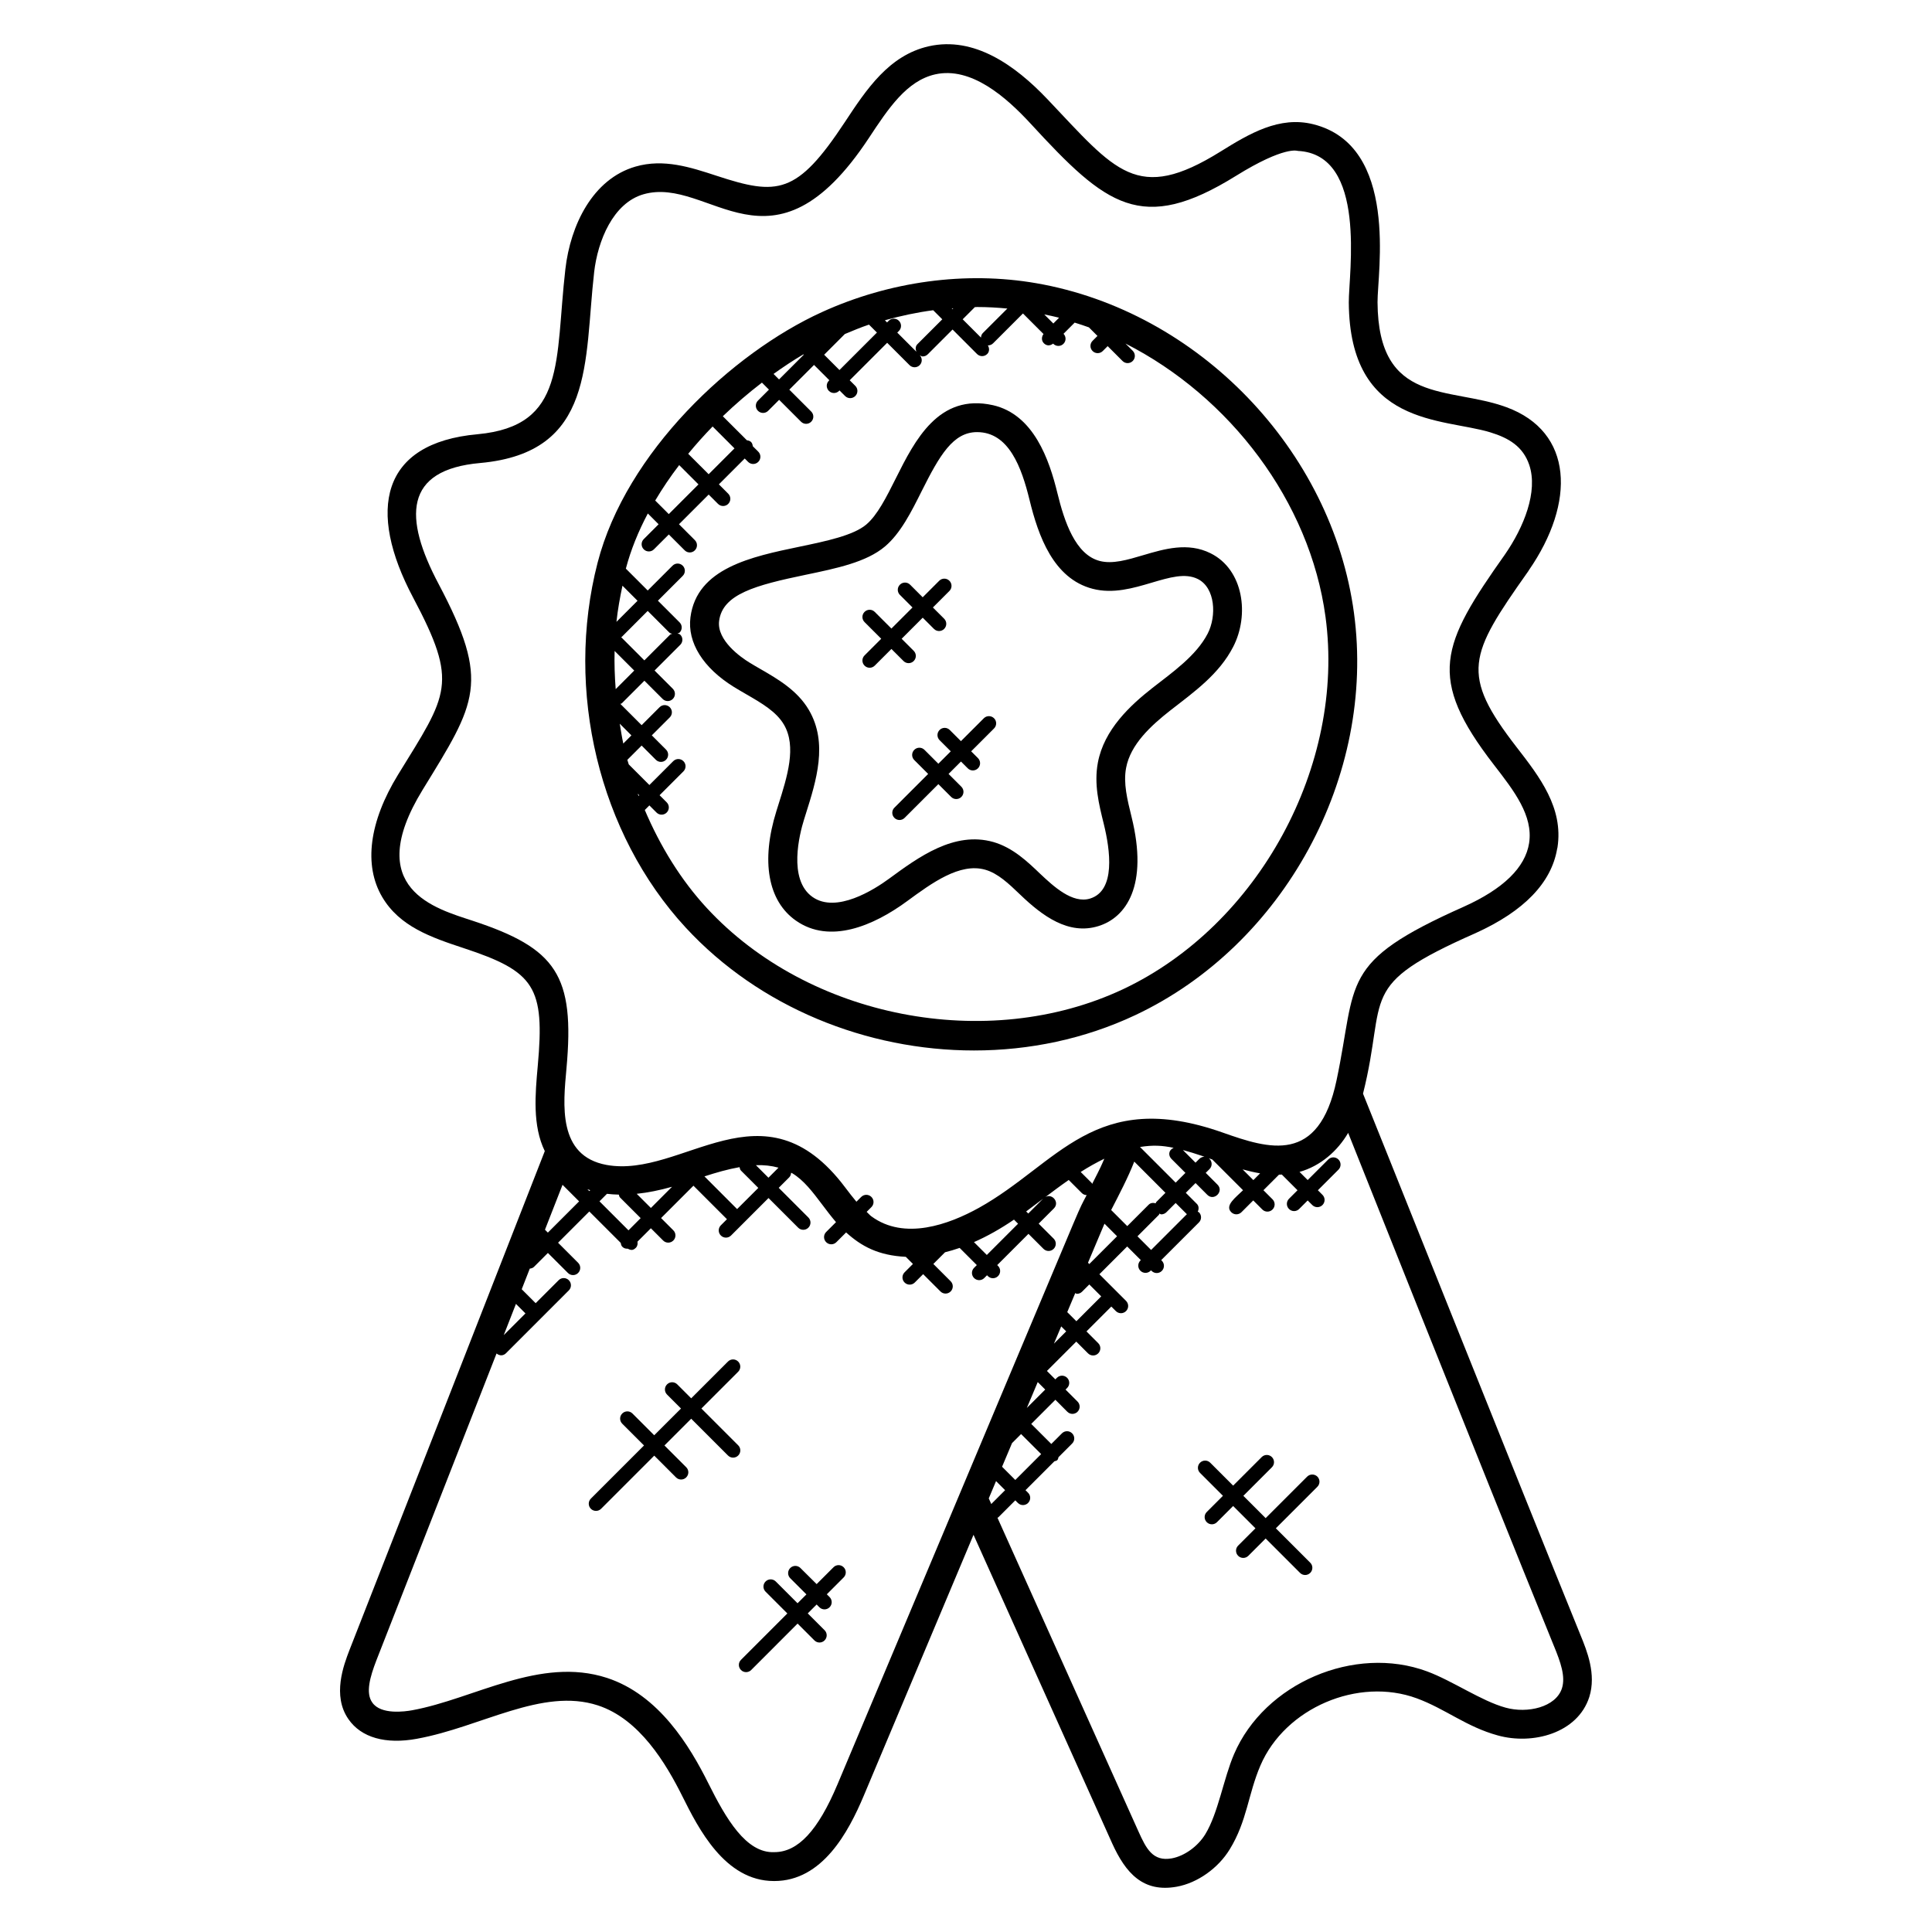 <?xml version="1.0" encoding="UTF-8"?>
<!-- Uploaded to: SVG Repo, www.svgrepo.com, Generator: SVG Repo Mixer Tools -->
<svg fill="#000000" width="800px" height="800px" version="1.1" viewBox="144 144 512 512" xmlns="http://www.w3.org/2000/svg">
 <g>
  <path d="m502.82 306.46c-5.832-43.199-41.227-79.953-84.176-87.402-18.703-3.246-38.891-0.52-56.848 7.664-23.816 10.848-51.871 37.137-59.426 66.395-8.754 33.906 0.406 71.871 23.352 96.707 19.52 21.129 47.969 32.562 76.402 32.562 14.648 0 29.289-3.039 42.703-9.352 39.438-18.551 63.824-63.375 57.992-106.57zm-79.676-76.73-2.406-2.406c1.312 0.281 2.633 0.527 3.93 0.871zm-18.68 2.527c-0.336 0.336-0.465 0.77-0.496 1.207l-4.848-4.848 3.223-3.223c0.207 0 0.406-0.031 0.602-0.031 2.688 0 5.359 0.152 8.016 0.406zm-17.328 2.938c-0.559 0.559-0.559 1.32-0.289 2.008l-5.062-5.062 0.434-0.434c0.75-0.75 0.75-1.953 0-2.695-0.75-0.75-1.953-0.75-2.703 0l-0.434 0.434-0.574-0.574c4.223-1.176 8.488-2.09 12.801-2.656l2.406 2.406zm-30.23 2.711 0.098 0.098-6.551 6.551-1.457-1.457c2.637-1.895 5.285-3.644 7.91-5.191zm10.984-5.383c2.113-0.879 4.231-1.777 6.398-2.496l2.106 2.106-9.93 9.93-4.055-4.055zm28.336-6.793c0.129-0.008 0.258-0.016 0.398-0.023l-0.207 0.207zm-63.379 31.297 5.801 5.801-6.848 6.848-5.418-5.418c2.059-2.504 4.219-4.918 6.465-7.231zm-8.855 10.23 5.113 5.113-7.871 7.871-3.594-3.594c1.91-3.219 4.031-6.363 6.352-9.391zm-11.008 87.082 0.414 0.414-0.176 0.176c-0.078-0.211-0.16-0.391-0.238-0.59zm-4.742-18.551 3.09 3.098-2.152 2.16c-0.379-1.738-0.645-3.5-0.938-5.258zm-1.363-19.281 5.199 5.199-4.914 4.922c-0.254-3.375-0.379-6.731-0.285-10.121zm1.73-3.656c0.055-0.039 0.121-0.023 0.168-0.07l6.871-6.879 5.746 5.746c0.207 0.207 0.488 0.223 0.75 0.312-0.191 0.09-0.414 0.078-0.574 0.238l-6.809 6.809zm-1.242-4.055c0.344-3.223 0.922-6.406 1.594-9.578l3.992 3.992zm23.961 75.855c-6.945-7.519-12.367-16.418-16.449-25.992l1.215-1.215 1.887 1.887c0.75 0.75 1.953 0.75 2.703 0s0.75-1.953 0-2.703l-1.887-1.887 6.32-6.32c0.75-0.75 0.75-1.953 0-2.703s-1.953-0.75-2.703 0l-6.32 6.32-5.473-5.473c-0.113-0.406-0.258-0.793-0.367-1.199l3.785-3.785 3.769 3.769c0.75 0.75 1.953 0.75 2.695 0 0.75-0.75 0.75-1.953 0-2.703l-3.769-3.769 4.762-4.762c0.75-0.75 0.75-1.953 0-2.695-0.75-0.75-1.953-0.75-2.703 0l-4.754 4.754-5.633-5.633c0.121-0.078 0.266-0.055 0.375-0.152l5.992-5.992 4.832 4.832c0.75 0.75 1.953 0.75 2.695 0 0.75-0.75 0.75-1.953 0-2.703l-4.832-4.832 6.809-6.809c0.75-0.75 0.75-1.953 0-2.695-0.207-0.207-0.488-0.223-0.75-0.312 0.191-0.09 0.414-0.078 0.574-0.238 0.75-0.75 0.75-1.953 0-2.703l-5.746-5.746 6.578-6.578c0.75-0.75 0.75-1.953 0-2.703s-1.953-0.75-2.703 0l-6.578 6.578-5.793-5.793c1.312-4.969 3.305-9.871 5.824-14.617l2.856 2.856-3.938 3.938c-0.75 0.75-0.75 1.953 0 2.703s1.953 0.75 2.703 0l3.938-3.938 4.207 4.207c0.75 0.75 1.953 0.75 2.695 0 0.75-0.75 0.75-1.953 0-2.703l-4.207-4.207 7.871-7.871 2.473 2.473c0.75 0.75 1.953 0.75 2.703 0s0.75-1.953 0-2.703l-2.473-2.473 6.848-6.848 0.887 0.887c0.75 0.75 1.953 0.75 2.703 0s0.75-1.953 0-2.703l-1.449-1.441c-0.055-0.398-0.152-0.809-0.457-1.113-0.305-0.305-0.719-0.414-1.113-0.465l-6.375-6.367c3.344-3.223 6.824-6.191 10.367-8.91l1.855 1.855-2.91 2.91c-0.75 0.75-0.75 1.953 0 2.703s1.953 0.75 2.703 0l2.91-2.91 5.801 5.801c0.75 0.75 1.953 0.75 2.695 0 0.75-0.75 0.75-1.953 0-2.695l-5.801-5.801 6.551-6.551 4.055 4.055-0.121 0.121c-0.75 0.75-0.75 1.953 0 2.703s1.953 0.75 2.695 0l0.121-0.121 1.48 1.48c0.75 0.75 1.953 0.75 2.703 0s0.75-1.953 0-2.695l-1.48-1.48 9.93-9.93 5.922 5.922c0.75 0.75 1.953 0.75 2.695 0 0.727-0.727 0.711-1.863 0.039-2.609 0.25 0.113 0.473 0.305 0.742 0.305 0.488 0 0.977-0.184 1.352-0.559l6.578-6.578 6.481 6.488c0.75 0.75 1.953 0.75 2.703 0 0.633-0.633 0.609-1.566 0.16-2.305 0.016 0 0.031 0.023 0.055 0.023 0.488 0 0.977-0.184 1.352-0.559l7.902-7.902 5.449 5.449c-0.559 0.75-0.574 1.777 0.098 2.449 0.633 0.633 1.512 0.801 2.449 0.098l0.047 0.047c0.75 0.75 1.953 0.75 2.695 0 0.734-0.734 0.734-1.91 0.016-2.656l2.953-2.961c1.258 0.406 2.527 0.793 3.769 1.258l2.273 2.273-1.297 1.297c-0.75 0.75-0.75 1.953 0 2.703s1.953 0.75 2.703 0l1.297-1.297 3.938 3.938c0.75 0.75 1.953 0.75 2.703 0s0.75-1.953 0-2.703l-1.922-1.922c27.641 14.047 48.887 41.832 53.016 72.457 5.305 39.336-17.77 81.746-53.688 98.664-35.934 16.875-83.324 7.648-110.26-21.512z"/>
  <path d="m464.83 290.63c-6.031-3.016-12.312-1.145-17.863 0.496-4.191 1.246-8.145 2.418-11.527 1.535-6.473-1.68-9.391-10.488-11.215-17.977-2.152-8.832-6.266-20.855-17.105-23.312h-0.016c-14.344-3.191-20.648 9.305-25.68 19.352-2.527 5.047-4.914 9.809-7.871 12.297-3.426 2.887-10.664 4.398-17.656 5.856-12.77 2.656-27.234 5.672-28.922 18.711-0.855 6.688 3.344 13.406 11.512 18.457 1.062 0.656 2.16 1.289 3.25 1.922 4.121 2.383 8.008 4.625 10.023 8.082 3.391 5.809 0.895 13.711-1.52 21.344l-0.488 1.559c-4.137 13.242-2.25 23.824 5.176 29.023 8.969 6.281 20.512 1.414 29.434-5.137 6.566-4.816 14.008-10.281 20.746-8.352 3.367 0.961 6.223 3.695 9.238 6.586 5.914 5.688 12.84 10.801 20.746 8.352 7.297-2.25 13.32-10.68 8.777-28.969-1.129-4.582-2.207-8.91-1.441-12.953 1.16-6.223 6.559-11.176 11.68-15.199 6.441-5.008 12.984-9.648 16.711-16.914 4.32-8.375 2.777-20.391-5.988-24.758zm-0.777 21.27c-3.008 5.856-9.398 10.312-14.633 14.398-5.879 4.609-12.832 11.031-14.473 19.801-1.062 5.672 0.266 11.016 1.551 16.191 1.719 6.969 3.231 17.727-3.625 19.84-4.68 1.418-9.688-3.246-13.223-6.574-3.391-3.246-7.231-6.922-12.41-8.418-10.359-2.93-19.785 3.969-27.633 9.727-3.992 2.93-13.984 9.258-20.273 4.848-6.602-4.617-3.406-16.855-2.266-20.496l0.48-1.535c2.777-8.793 5.93-18.762 0.832-27.496-3.039-5.207-8.223-8.207-12.793-10.848-1.031-0.594-2.07-1.191-3.062-1.809-2.039-1.258-8.617-5.762-7.953-10.984 0.918-7.121 9.664-9.457 22.902-12.215 8.289-1.727 16.113-3.352 21.023-7.488 4.16-3.504 7.016-9.207 9.77-14.719 4.769-9.52 8.328-15.609 14.664-15.609 8.434 0 11.801 9.375 13.902 17.961 2.328 9.559 6.328 20.863 16.719 23.559 5.441 1.418 10.84-0.191 15.602-1.602 4.801-1.418 8.938-2.656 12.289-0.984 4.625 2.328 5.008 9.781 2.609 14.453z"/>
  <path d="m254.54 604.78c16.977-3.09 33.129-13.625 47.879-8.84 11.105 3.617 18.121 15.496 22.426 24.113 4.199 8.398 11.223 22.441 24.25 22.441h0.098c12.719 0 19.625-12.902 23.719-22.617 0.023-0.055 29.082-69.137 29.082-69.137l36.738 81.754c3.602 7.945 8.238 13.121 17.152 11.496 5.457-0.992 10.969-4.894 14.023-9.922 4.594-7.496 4.84-14.566 8.121-22.199 6.535-15.238 25.906-23.527 41.48-17.777 7.633 2.824 13.074 7.527 21.426 9.816 9.258 2.574 21.168-0.586 24.25-10.191 1.902-6.055-0.641-12.266-2.32-16.367-16.367-40.25-56.801-141.59-57.648-143.52 6.602-26.234-2.031-28.473 29.832-42.543 12.824-5.809 20.07-13.32 21.609-22.32 0.023-0.137 0.078-0.266 0.098-0.406 1.594-10.504-4.719-18.656-10.824-26.535-15.055-19.441-12.625-24.41 2.902-46.395l0.199-0.281v-0.008l0.008-0.008c0.055-0.078 0.09-0.152 0.137-0.23 12.383-17.93 11.855-36.664-5.977-43.199-15.184-5.566-33.961-0.441-34.137-27.793-0.055-7.742 5.793-41.504-17.055-47.191h-0.008c-8.953-2.223-16.875 2.473-24.512 7.223-22.234 13.855-27.84 5.168-45.906-13.855l-0.09-0.09c-8.457-8.887-19.305-16.633-31.344-13.938-10.566 2.391-16.52 11.406-22.266 20.121-12.688 19.223-17.824 19.512-33.984 14.199-6.894-2.258-14.016-4.594-21.48-2.434-11.367 3.289-17.25 15.535-18.586 27.168-2.801 24.258 0.359 41.559-23.25 43.762-25.734 2.289-29.336 20.258-17.113 43.266 12.16 22.906 9.215 25.504-3.984 46.961-7.656 12.48-9.152 23.984-4.207 32.395 4.617 7.856 12.984 10.719 21.602 13.566 18.848 6.207 21.527 10.312 19.633 31.199-0.68 7.512-1.426 15.848 1.863 22.594-15.754 40.336-32.395 82.793-51.762 132.22-1.504 3.914-4.641 12.07-0.266 18.328 3.375 4.875 9.824 6.723 18.191 5.18zm84.801-140.36-8.656-8.664c3.09-1.008 6.231-1.91 9.305-2.449 0.082 0.32 0.129 0.664 0.383 0.918l4.586 4.586zm-28.785 5.633-7.688-7.688 1.984-1.992c1.008 0.121 2.062 0.191 3.144 0.215 0.09 0.258 0.105 0.551 0.312 0.754l5.473 5.473zm-22.133-0.168c1.551-3.969 3.106-7.93 4.656-11.902l4.391 4.391-8.281 8.281zm11.238-10.727c0.25 0.09 0.504 0.168 0.762 0.25l-0.25 0.25zm13.074 1.215c2.914-0.305 6.023-0.918 9.359-1.863l-5.602 5.613zm31.59-7.586c2.09-0.082 4.082 0.137 5.984 0.656l-2.664 2.664zm68.418 14.41c0.023 0.023 0.008 0.055 0.031 0.078l1.023 1.023-8.281 8.281-3.406-3.406c3.496-1.531 7.047-3.531 10.633-5.977zm3.199-2.152 3.688-2.769c0.266-0.199 0.535-0.398 0.793-0.602l-3.922 3.922zm-12.543-0.945c-7.953 4.406-19.727 8.695-28.488 2.231-0.449-0.328-0.816-0.801-1.238-1.176l1.258-1.258c0.75-0.75 0.75-1.953 0-2.695-0.75-0.75-1.953-0.75-2.703 0l-1.266 1.266c-1.008-1.199-1.992-2.473-2.992-3.801-21.695-28.863-43.016-2.258-63.25-5.953-12.984-2.406-11.465-15.992-10.602-25.551 2.246-24.719-2.664-31.832-24.855-39.152-9.719-3.207-29.402-8.383-13.258-34.711 14.199-23.145 18.09-28.344 4.231-54.535-9.305-17.543-9.258-30.289 11.039-32.066 30.527-2.777 27.465-26.953 30.176-50.527l-0.004-0.008c0.961-8.359 5.016-18.359 13.082-20.68 17.551-5.023 33.977 24.09 59.73-14.914 5.144-7.793 10-15.152 17.57-16.863 9.527-2.129 18.793 5.992 25.383 13.152 19.895 21.617 29.258 29.32 54.336 13.742 12.93-8.023 16.367-6.609 16.367-6.609 18.488 0.871 13.48 32.512 13.527 40.16 0.215 32.953 24.887 30.578 37.488 34.418 4.93 1.504 8.68 3.754 10.336 8.641 2.375 7.047-1.426 16.504-6.465 23.762-16.914 23.93-20.801 32.57-2.879 55.738 5.352 6.914 10.398 13.434 9.312 20.688-1.008 6.496-6.84 12.184-17.352 16.906-33.258 14.801-28.113 19.688-33.68 45.961-4.703 22.465-17.902 18.207-30.191 13.871-33.973-11.996-43.621 8.285-64.613 19.965zm51.047-12.977 3.703 3.703-2.586 2.586-9.449-9.449c3.434-0.543 5.809-0.414 8.922 0.223-1.5 0.691-1.406 2.121-0.59 2.938zm-3.328 14.824c0.09-0.09 0.07-0.23 0.137-0.336 0.176 0.055 0.32 0.207 0.496 0.207 0.488 0 0.977-0.191 1.352-0.559l2.457-2.457 2.922 2.922c0.016 0.016 0.047 0.008 0.07 0.031l-9.496 9.496-3.617-3.617zm-0.711-3.383c-0.09 0.09-0.07 0.23-0.137 0.328-0.648-0.191-1.336-0.152-1.848 0.352l-5.688 5.688-4.266-4.266c2.106-4.07 4.566-8.801 6.121-12.832l8.266 8.273zm27.535-7.617-1.793 1.793-2.84-2.84c1.531 0.426 3.082 0.785 4.633 1.047zm-41.285-3.879c-0.734 1.672-0.801 1.984-3.231 6.688-0.055-0.078-0.039-0.184-0.105-0.25l-2.93-2.922c2.07-1.324 4.152-2.492 6.266-3.516zm-0.113 17.578 0.16-0.352 3.328 3.328-7.359 7.359-0.344-0.344zm-7.594 18.039c0.16 0.047 0.289 0.191 0.449 0.191 0.488 0 0.977-0.184 1.352-0.559l1.922-1.922 3.16 3.16-6.586 6.586-2.418-2.418zm-3.719 8.824 1.32 1.32-3.246 3.246zm-7.848 18.617 1.625-3.863 1.984 1.984-4.871 4.871c0.422-1 0.852-2 1.262-2.992zm-5.184 12.312 2.398-2.398 5.32 5.312-6.856 6.856-3.504-3.504c0.887-2.082 1.766-4.172 2.641-6.266zm-6.168 14.652c0.641-1.527 1.281-3.055 1.93-4.582l2.398 2.406-3.664 3.664zm149.79 39.148c1.742 4.25 3.098 8.031 2.113 11.168-1.609 5.023-9.152 6.754-14.945 5.137-6.406-1.754-14.023-7.098-20.809-9.609-19.199-7.106-43.09 3.137-51.145 21.93-2.777 6.449-4.199 15.633-7.625 21.23-1.953 3.207-5.519 5.777-8.879 6.391-5.039 0.902-6.777-2.586-8.832-7.137l-37.367-83.137c0.07-0.055 0.16-0.031 0.215-0.09l4.512-4.512 0.688 0.688c0.75 0.75 1.953 0.75 2.703 0s0.75-1.953 0-2.695l-0.688-0.688 7.656-7.656c0.266-0.09 0.566-0.105 0.777-0.32 0.215-0.215 0.23-0.504 0.32-0.777l3.609-3.609c0.75-0.75 0.75-1.953 0-2.703s-1.953-0.75-2.703 0l-2.816 2.816-5.32-5.312 6.398-6.398 3.168 3.176c0.75 0.75 1.953 0.75 2.703 0s0.75-1.953 0-2.703l-3.176-3.176 0.418-0.418c0.75-0.75 0.75-1.953 0-2.703s-1.953-0.75-2.703 0l-0.418 0.418-2.231-2.231 7.777-7.777 3.113 3.113c0.75 0.75 1.953 0.75 2.703 0s0.75-1.953 0-2.703l-3.113-3.113 6.586-6.586 1.199 1.199c0.75 0.75 1.953 0.75 2.703 0s0.75-1.953 0-2.703l-7.062-7.062 7.359-7.359 3.617 3.617-0.113 0.113c-0.75 0.75-0.75 1.953 0 2.703s1.953 0.75 2.703 0l0.113-0.113 0.16 0.16c0.75 0.75 1.953 0.75 2.703 0s0.75-1.953 0-2.703l-0.16-0.16 9.992-9.984c0.75-0.75 0.75-1.953 0-2.703-0.082-0.082-0.215-0.062-0.312-0.129 0.32-0.703 0.336-1.52-0.246-2.098l-2.922-2.922 2.586-2.586 3.121 3.121c1.77 1.77 4.488-0.91 2.695-2.703l-3.121-3.121 1.008-1c0.75-0.75 0.75-1.953 0-2.703s-1.953-0.75-2.703 0l-1.008 1-3.344-3.344c1.641 0.441 3.297 0.945 4.945 1.512 0.953 0.328 1.902 0.656 2.84 0.992l8.152 8.145c-1.902 1.902-4.93 4.016-3.121 5.824 0.75 0.75 1.953 0.75 2.703 0l3.121-3.121 2.406 2.406c0.75 0.75 1.953 0.75 2.703 0s0.75-1.953 0-2.703l-2.406-2.406 4.121-4.121c0.25 0 0.504-0.016 0.75-0.031l4.16 4.16-2.258 2.258c-0.75 0.75-0.75 1.953 0 2.703s1.953 0.75 2.695 0l2.258-2.258 1.215 1.215c0.75 0.75 1.953 0.75 2.703 0s0.75-1.953 0-2.703l-1.215-1.215 5.449-5.449c0.75-0.75 0.75-1.953 0-2.703s-1.953-0.75-2.703 0l-5.449 5.449-2.16-2.16c5.527-1.551 10.07-5.512 12.887-10.344 0.039 0.047 34.016 85.543 54.543 136.02zm-275.09-90.691 2.519 2.519-5.754 5.754c1.074-2.762 2.156-5.519 3.234-8.273zm-37 94.496c25.441-64.93 18.121-46.289 31.855-81.352 0.918 0.734 1.863 0.566 2.512-0.078l16.641-16.641c0.75-0.75 0.75-1.953 0-2.703s-1.953-0.75-2.695 0l-6.09 6.09-3.695-3.695c0.711-1.824 1.426-3.648 2.137-5.465 0.398-0.055 0.801-0.152 1.105-0.457l3.695-3.695 5.312 5.305c0.75 0.75 1.953 0.75 2.695 0 0.75-0.75 0.75-1.953 0-2.703l-5.312-5.312 8.281-8.281 8.32 8.32c0.07 0.359 0.137 0.734 0.418 1.016 0.375 0.375 0.785 0.551 1.434 0.527 0.711 0.352 1.328 0.594 2.152-0.23 0.449-0.449 0.535-1.047 0.441-1.633l3.551-3.551 3.246 3.246c0.75 0.75 1.953 0.75 2.703 0s0.75-1.953 0-2.703l-3.246-3.246 8.578-8.578 8.879 8.879-1.617 1.617c-0.75 0.75-0.75 1.953 0 2.703s1.953 0.75 2.703 0l9.93-9.93 7.856 7.856c0.75 0.75 1.953 0.75 2.703 0s0.75-1.953 0-2.703l-7.856-7.856 2.777-2.777c0.336-0.336 0.473-0.777 0.504-1.223 0.105 0.062 0.215 0.082 0.32 0.145 3.078 1.863 5.418 4.984 7.91 8.281 1.191 1.582 2.398 3.184 3.672 4.664l-2.609 2.609c-0.75 0.75-0.75 1.953 0 2.703s1.953 0.75 2.703 0l2.582-2.582c4.047 3.656 8.504 6.106 15.816 6.465l1.895 1.887-2.215 2.215c-0.75 0.75-0.75 1.953 0 2.703s1.953 0.75 2.703 0l2.215-2.215 4.586 4.586c0.75 0.75 1.953 0.75 2.703 0s0.75-1.953 0-2.703l-4.586-4.586 3.098-3.098c1.273-0.32 2.566-0.695 3.871-1.152l4.551 4.551-0.727 0.727c-0.75 0.75-0.75 1.953 0 2.703s1.953 0.75 2.703 0l0.727-0.734 0.223 0.223c0.75 0.75 1.953 0.75 2.695 0 0.75-0.75 0.75-1.953 0-2.703l-0.215-0.215 8.281-8.281 3.977 3.977c0.75 0.75 1.953 0.75 2.703 0s0.75-1.953 0-2.703l-3.977-3.977 4.031-4.031c1.727-1.727-0.77-4.418-2.617-2.734 2.215-1.672 4.07-3.078 6.551-4.809l3.473 3.473c0.352 0.359 0.816 0.52 1.281 0.535-2.633 5.078 0.273-1.406-21.566 50.434-0.008 0.016-15.809 37.625-15.809 37.625l-28.664 68.121c-5.16 12.242-10.465 17.945-16.711 17.945-7.519 0.359-12.879-8.977-17.496-18.223-4.922-9.848-13.062-23.449-26.898-27.961-17.754-5.746-35.137 5.578-51.609 8.586-1.895 0.344-8.281 1.246-10.551-2.031-1.863-2.555-0.578-6.891 1.062-11.164z"/>
  <path d="m383.44 319.18c0.75 0.75 1.953 0.75 2.703 0s0.75-1.953 0-2.703l-3.199-3.199 5.586-5.586 2.977 2.977c0.75 0.75 1.953 0.75 2.703 0s0.75-1.953 0-2.703l-2.984-2.977 4.375-4.375c0.75-0.75 0.75-1.953 0-2.703s-1.953-0.75-2.703 0l-4.375 4.375-3.336-3.336c-0.75-0.75-1.953-0.75-2.703 0s-0.75 1.953 0 2.703l3.336 3.336-5.586 5.586-4.418-4.418c-0.75-0.75-1.953-0.75-2.703 0s-0.75 1.953 0 2.703l4.418 4.418-4.418 4.418c-0.75 0.75-0.75 1.953 0 2.703s1.953 0.75 2.703 0l4.418-4.418z"/>
  <path d="m404.72 334.35-6.062 6.062-2.961-2.961c-0.75-0.75-1.953-0.75-2.695 0-0.75 0.75-0.75 1.953 0 2.703l2.961 2.953-3.289 3.289-3.68-3.68c-0.75-0.75-1.953-0.75-2.703 0s-0.75 1.953 0 2.703l3.68 3.68-8.945 8.945c-0.75 0.75-0.75 1.953 0 2.703s1.953 0.75 2.703 0l8.945-8.945 3.391 3.391c0.75 0.75 1.953 0.75 2.703 0s0.75-1.953 0-2.703l-3.391-3.391 3.289-3.289 1.801 1.801c0.75 0.75 1.953 0.75 2.703 0s0.75-1.953 0-2.703l-1.801-1.801 6.062-6.062c0.75-0.75 0.75-1.953 0-2.703-0.754-0.742-1.961-0.742-2.711 0.008z"/>
  <path d="m303.3 543.84 14.082-14.082 5.769 5.769c0.75 0.75 1.953 0.75 2.703 0s0.75-1.953 0-2.695l-5.769-5.769 7.09-7.09 9.754 9.754c0.75 0.75 1.953 0.75 2.703 0s0.75-1.953 0-2.703l-9.754-9.754 9.742-9.742c0.75-0.75 0.75-1.953 0-2.703s-1.953-0.75-2.703 0l-9.742 9.742-3.695-3.695c-0.75-0.75-1.953-0.75-2.703 0s-0.75 1.953 0 2.703l3.695 3.695-7.098 7.09-5.769-5.769c-0.75-0.75-1.953-0.75-2.703 0s-0.75 1.953 0 2.703l5.769 5.769-14.082 14.082c-0.75 0.75-0.75 1.953 0 2.703 0.758 0.742 1.965 0.742 2.711-0.008z"/>
  <path d="m340.37 586.57c0.75 0.75 1.953 0.75 2.703 0l12.297-12.305 4.457 4.457c0.75 0.75 1.953 0.75 2.695 0 0.75-0.75 0.75-1.953 0-2.703l-4.457-4.457 2.352-2.352 0.727 0.727c0.75 0.75 1.953 0.75 2.703 0s0.75-1.953 0-2.703l-0.734-0.727 4.465-4.465c0.75-0.75 0.75-1.953 0-2.703s-1.953-0.75-2.695 0l-4.465 4.465-4.293-4.262c-0.75-0.75-1.953-0.75-2.703 0s-0.75 1.953 0 2.703l4.289 4.289-2.352 2.344-5.769-5.769c-0.75-0.75-1.953-0.75-2.703 0s-0.75 1.953 0 2.703l5.769 5.769-12.297 12.305c-0.738 0.73-0.738 1.945 0.012 2.684z"/>
  <path d="m490.41 535.32-11 11-5.91-5.91 7.566-7.566c0.75-0.75 0.75-1.953 0-2.703s-1.953-0.75-2.703 0l-7.566 7.566-6.07-6.07c-0.75-0.75-1.953-0.75-2.703 0s-0.75 1.953 0 2.695l6.07 6.07-4.289 4.289c-0.75 0.75-0.75 1.953 0 2.703s1.953 0.75 2.703 0l4.289-4.289 5.91 5.91-4.586 4.586c-0.75 0.75-0.75 1.953 0 2.703s1.953 0.75 2.703 0l4.586-4.586 9.113 9.113c0.75 0.75 1.953 0.75 2.703 0s0.75-1.953 0-2.703l-9.113-9.113 11-11c0.75-0.75 0.75-1.953 0-2.703-0.75-0.73-1.957-0.73-2.703 0.008z"/>
 </g>
</svg>